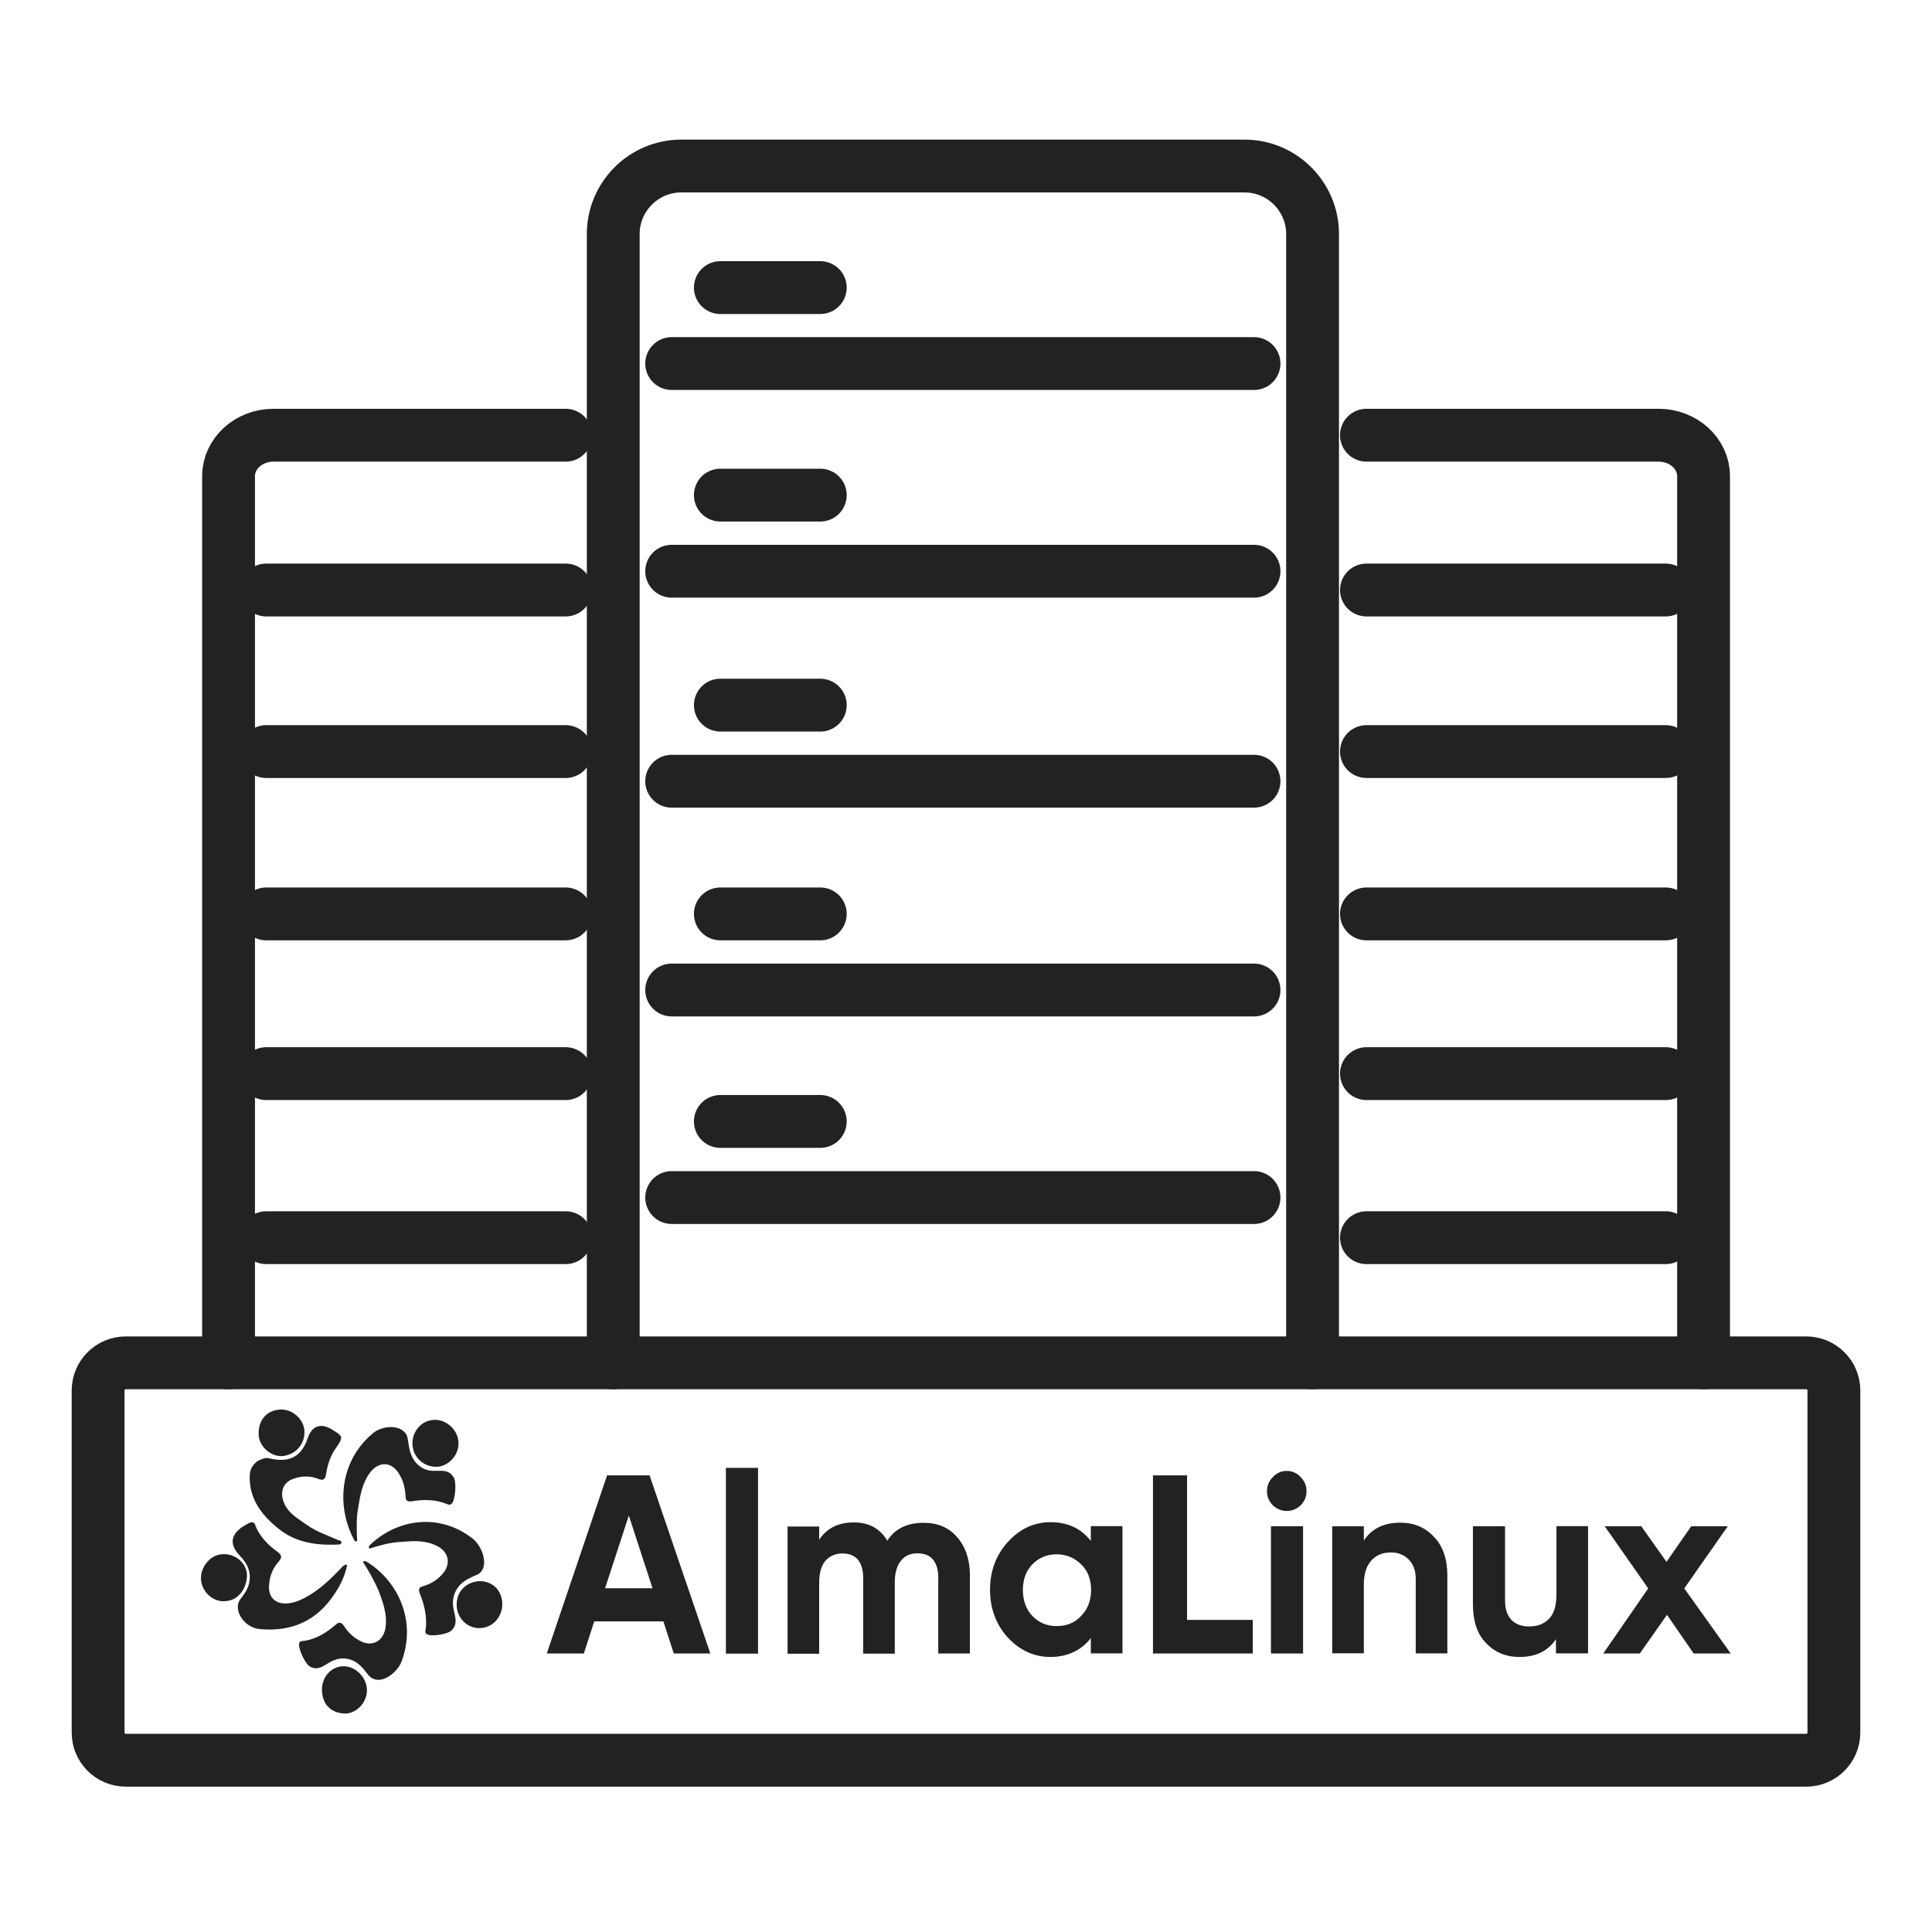 <?xml version="1.0" encoding="UTF-8"?> <svg xmlns="http://www.w3.org/2000/svg" width="256" height="256" viewBox="0 0 256 256" fill="none"><path d="M239.333 180.583H16.667C14.642 180.583 13 182.224 13 184.249V229.575C13 231.6 14.642 233.241 16.667 233.241H239.333C241.358 233.241 243 231.6 243 229.575V184.249C243 182.224 241.358 180.583 239.333 180.583Z" stroke="#222222" stroke-width="7" stroke-miterlimit="22.926" stroke-linecap="round" stroke-linejoin="round"></path><path d="M173.923 180.582V31.003C173.923 26.059 169.88 22 164.92 22H90.261C85.318 22 81.258 26.043 81.258 31.003V180.582" stroke="#222222" stroke-width="7" stroke-miterlimit="22.926" stroke-linecap="round" stroke-linejoin="round"></path><path d="M89.001 158.681H166.164" stroke="#222222" stroke-width="7" stroke-miterlimit="22.926" stroke-linecap="round" stroke-linejoin="round"></path><path d="M95.45 148.597H108.692" stroke="#222222" stroke-width="7" stroke-miterlimit="22.926" stroke-linecap="round" stroke-linejoin="round"></path><path d="M89.001 131.181H166.164" stroke="#222222" stroke-width="7" stroke-miterlimit="22.926" stroke-linecap="round" stroke-linejoin="round"></path><path d="M95.45 121.097H108.692" stroke="#222222" stroke-width="7" stroke-miterlimit="22.926" stroke-linecap="round" stroke-linejoin="round"></path><path d="M89.001 103.517H166.164" stroke="#222222" stroke-width="7" stroke-miterlimit="22.926" stroke-linecap="round" stroke-linejoin="round"></path><path d="M95.45 93.434H108.692" stroke="#222222" stroke-width="7" stroke-miterlimit="22.926" stroke-linecap="round" stroke-linejoin="round"></path><path d="M89.001 75.69H166.164" stroke="#222222" stroke-width="7" stroke-miterlimit="22.926" stroke-linecap="round" stroke-linejoin="round"></path><path d="M95.45 65.606H108.692" stroke="#222222" stroke-width="7" stroke-miterlimit="22.926" stroke-linecap="round" stroke-linejoin="round"></path><path d="M89.001 48.173H166.164" stroke="#222222" stroke-width="7" stroke-miterlimit="22.926" stroke-linecap="round" stroke-linejoin="round"></path><path d="M95.45 38.107H108.692" stroke="#222222" stroke-width="7" stroke-miterlimit="22.926" stroke-linecap="round" stroke-linejoin="round"></path><path d="M74.956 57.668H36.227C32.953 57.668 30.285 60.107 30.285 63.086V180.582" stroke="#222222" stroke-width="7" stroke-miterlimit="22.926" stroke-linecap="round" stroke-linejoin="round"></path><path d="M35.278 78.178H74.956" stroke="#222222" stroke-width="7" stroke-miterlimit="22.926" stroke-linecap="round" stroke-linejoin="round"></path><path d="M35.278 99.588H74.956" stroke="#222222" stroke-width="7" stroke-miterlimit="22.926" stroke-linecap="round" stroke-linejoin="round"></path><path d="M35.278 121.098H74.956" stroke="#222222" stroke-width="7" stroke-miterlimit="22.926" stroke-linecap="round" stroke-linejoin="round"></path><path d="M35.278 142.262H74.956" stroke="#222222" stroke-width="7" stroke-miterlimit="22.926" stroke-linecap="round" stroke-linejoin="round"></path><path d="M35.278 164H74.956" stroke="#222222" stroke-width="7" stroke-miterlimit="22.926" stroke-linecap="round" stroke-linejoin="round"></path><path d="M181.06 57.668H219.789C223.062 57.668 225.731 60.107 225.731 63.086V180.582" stroke="#222222" stroke-width="7" stroke-miterlimit="22.926" stroke-linecap="round" stroke-linejoin="round"></path><path d="M220.722 78.178H181.06" stroke="#222222" stroke-width="7" stroke-miterlimit="22.926" stroke-linecap="round" stroke-linejoin="round"></path><path d="M220.722 99.588H181.06" stroke="#222222" stroke-width="7" stroke-miterlimit="22.926" stroke-linecap="round" stroke-linejoin="round"></path><path d="M220.722 121.098H181.06" stroke="#222222" stroke-width="7" stroke-miterlimit="22.926" stroke-linecap="round" stroke-linejoin="round"></path><path d="M220.722 142.262H181.06" stroke="#222222" stroke-width="7" stroke-miterlimit="22.926" stroke-linecap="round" stroke-linejoin="round"></path><path d="M220.722 164H181.06" stroke="#222222" stroke-width="7" stroke-miterlimit="22.926" stroke-linecap="round" stroke-linejoin="round"></path><path fill-rule="evenodd" clip-rule="evenodd" d="M136.782 207.296C135.931 208.18 135.538 209.326 135.538 210.668C135.538 212.01 135.931 213.238 136.782 214.105C137.633 214.989 138.681 215.464 139.99 215.464C141.3 215.464 142.413 215.055 143.264 214.105C144.115 213.238 144.574 212.076 144.574 210.668C144.574 209.244 144.115 208.098 143.264 207.296C142.413 206.428 141.3 205.954 139.99 205.954C138.681 205.954 137.633 206.428 136.782 207.296ZM83.321 200.814L80.178 210.455H86.464L83.321 200.814ZM72.452 219.098L80.44 195.494H86.071L94.124 219.098H89.279L87.904 214.842H78.738L77.363 219.098H72.452ZM60.748 191.042C60.879 192.662 59.57 194.217 57.998 194.348C56.296 194.479 54.79 193.202 54.659 191.516C54.528 189.83 55.706 188.275 57.409 188.144C59.046 188.013 60.617 189.356 60.748 191.042ZM54.07 190.911C54.201 191.926 54.397 192.94 55.052 193.742C55.772 194.61 56.689 194.954 57.736 194.888C58.653 194.888 59.57 194.757 60.159 195.838C60.486 196.443 60.355 198.8 59.831 199.275C59.57 199.472 59.373 199.341 59.177 199.275C57.671 198.669 56.099 198.67 54.528 198.931C54.004 198.997 53.742 198.866 53.742 198.26C53.677 197.245 53.48 196.312 52.956 195.428C51.974 193.612 50.141 193.546 48.962 195.232C47.98 196.574 47.718 198.195 47.457 199.815C47.195 201.239 47.26 202.713 47.326 204.202C47.064 204.333 46.933 204.137 46.867 203.94C44.445 199.291 45.165 193.415 49.421 189.912C50.534 188.963 52.629 188.766 53.546 189.716C53.939 190.043 54.004 190.452 54.07 190.927V190.911ZM43.986 189.421C45.492 190.305 45.492 190.436 44.576 191.778C43.79 192.859 43.397 194.07 43.201 195.347C43.07 196.083 42.808 196.214 42.153 195.952C41.105 195.543 39.992 195.543 38.879 195.952C37.635 196.361 37.111 197.507 37.504 198.784C38.028 200.47 39.468 201.207 40.712 202.091C41.957 202.974 43.397 203.433 44.772 204.055C44.968 204.12 45.296 204.12 45.23 204.464C45.165 204.661 44.903 204.661 44.641 204.661C41.695 204.792 38.879 204.317 36.588 202.303C34.427 200.486 32.855 198.26 33.117 195.15C33.314 194.135 34.034 193.399 35.278 193.186C35.409 193.186 35.736 193.251 36.064 193.317C38.486 193.792 39.992 192.908 40.778 190.551C41.302 188.996 42.415 188.521 43.855 189.339C43.921 189.339 43.921 189.405 43.986 189.405V189.421ZM36.915 186.786C38.552 186.589 40.123 187.866 40.32 189.421C40.516 191.172 39.338 192.662 37.57 192.924C36.064 193.12 34.492 191.844 34.296 190.354C34.099 188.406 35.147 186.982 36.915 186.786ZM49.077 204.661C52.809 201.158 58.375 200.486 62.696 203.924C63.809 204.873 64.529 206.821 63.94 207.967C63.678 208.442 63.351 208.638 62.958 208.769C62.041 209.178 61.19 209.571 60.601 210.455C60.011 211.339 59.881 212.338 60.142 213.418C60.339 214.302 60.666 215.235 59.815 216.053C59.357 216.528 57.131 216.921 56.541 216.528C56.279 216.332 56.345 216.119 56.41 215.857C56.607 214.171 56.214 212.616 55.625 211.143C55.428 210.602 55.494 210.341 56.017 210.193C56.934 209.931 57.785 209.457 58.44 208.769C59.881 207.345 59.553 205.528 57.654 204.726C56.148 204.055 54.577 204.186 53.071 204.317C51.631 204.382 50.256 204.791 48.946 205.201C48.815 205.004 48.881 204.792 49.077 204.661ZM48.619 206.952C52.94 209.653 55.166 214.973 53.202 220.178C52.678 221.521 50.976 222.879 49.732 222.535C49.208 222.404 48.946 222.126 48.684 221.799C48.095 220.997 47.44 220.244 46.458 219.916C45.41 219.573 44.494 219.785 43.577 220.326C42.791 220.8 42.006 221.406 41.024 220.8C40.434 220.457 39.452 218.378 39.649 217.707C39.779 217.428 40.041 217.428 40.303 217.428C41.94 217.166 43.25 216.348 44.494 215.268C44.887 214.924 45.214 214.924 45.541 215.399C46.065 216.201 46.72 216.888 47.571 217.347C49.273 218.361 50.91 217.477 51.107 215.464C51.303 213.778 50.714 212.288 50.19 210.815C49.601 209.473 48.881 208.18 48.095 206.968C48.291 206.772 48.422 206.838 48.619 206.968V206.952ZM46 207.361C45.738 208.704 45.148 209.997 44.363 211.143C42.006 214.793 38.601 216.266 34.41 215.857C32.905 215.726 31.66 214.433 31.53 213.156C31.464 212.616 31.595 212.207 31.922 211.814C32.381 211.208 32.774 210.668 32.97 209.931C33.363 208.442 32.839 207.23 31.791 206.15C30.351 204.66 30.547 203.318 32.25 202.238C32.446 202.107 32.708 201.976 32.97 201.829C33.363 201.632 33.69 201.632 33.821 202.091C34.41 203.646 35.589 204.791 36.899 205.724C37.357 206.134 37.357 206.396 36.964 206.87C36.178 207.738 35.72 208.818 35.654 210.046C35.524 211.535 36.375 212.468 37.815 212.468C38.732 212.468 39.583 212.125 40.369 211.732C42.399 210.652 43.97 209.097 45.476 207.476C45.672 207.411 45.738 207.279 46 207.345V207.361ZM63.334 209.522C65.037 209.391 66.412 210.537 66.543 212.288C66.674 214.105 65.43 215.595 63.727 215.726C62.09 215.857 60.65 214.58 60.519 212.894C60.388 211.077 61.567 209.719 63.334 209.522ZM48.619 223.959C48.619 225.58 47.309 226.988 45.803 227.053C43.904 227.053 42.66 225.842 42.66 223.878C42.66 222.126 43.97 220.784 45.541 220.784C47.113 220.784 48.619 222.273 48.619 223.959ZM32.724 208.589C32.79 210.144 31.808 212.027 29.909 212.157C28.338 212.354 26.766 211.012 26.635 209.326C26.504 207.705 27.814 206.085 29.32 205.954C31.022 205.757 32.594 206.968 32.724 208.589ZM96.187 219.114V194.495H100.443V219.114H96.187ZM117.581 204.137C118.563 202.582 120.2 201.78 122.361 201.78C124.26 201.78 125.7 202.385 126.813 203.662C127.926 204.939 128.516 206.625 128.516 208.72V219.098H124.325V208.982C124.325 207.967 124.063 207.165 123.605 206.625C123.147 206.085 122.426 205.823 121.575 205.823C120.593 205.823 119.873 206.166 119.349 206.838C118.825 207.509 118.563 208.458 118.563 209.669V219.114H114.373V208.998C114.373 207.983 114.111 207.181 113.653 206.641C113.194 206.101 112.474 205.839 111.623 205.839C110.706 205.839 109.92 206.183 109.331 206.854C108.807 207.525 108.545 208.474 108.545 209.686V219.131H104.355V202.271H108.545V204.022C109.528 202.533 111.034 201.73 113.129 201.73C115.158 201.73 116.599 202.533 117.581 204.153V204.137ZM133.541 204.333C135.112 202.582 137.011 201.698 139.172 201.698C141.463 201.698 143.231 202.5 144.541 204.186V202.221H148.731V219.082H144.541V217.052C143.297 218.672 141.463 219.556 139.172 219.556C137.011 219.556 135.112 218.672 133.541 216.986C131.969 215.235 131.184 213.14 131.184 210.651C131.184 208.163 131.969 206.068 133.541 204.317V204.333ZM152.774 219.098V195.494H157.292V214.646H166V219.098H152.774ZM168.407 219.098V202.238H172.663V219.098H168.407ZM176.526 219.098V202.238H180.716V204.12C181.764 202.565 183.335 201.763 185.561 201.763C187.329 201.763 188.835 202.369 190.014 203.646C191.192 204.857 191.782 206.608 191.782 208.769V219.082H187.591V209.227C187.591 208.082 187.264 207.263 186.674 206.658C186.085 206.052 185.299 205.708 184.317 205.708C183.204 205.708 182.353 206.052 181.698 206.788C181.043 207.525 180.716 208.54 180.716 209.964V219.065H176.526V219.098ZM196.872 217.674C195.694 216.463 195.17 214.711 195.17 212.55V202.238H199.426V212.01C199.426 213.156 199.688 214.04 200.277 214.646C200.866 215.251 201.652 215.513 202.634 215.513C203.747 215.513 204.598 215.169 205.253 214.498C205.908 213.827 206.235 212.747 206.235 211.323V202.221H210.426V219.082H206.17V217.199C205.122 218.754 203.551 219.556 201.325 219.556C199.557 219.556 198.051 218.951 196.872 217.674ZM212.439 219.098L218.397 210.471L212.636 202.238H217.481L220.82 206.952L224.094 202.238H228.939L223.177 210.471L229.332 219.098H224.421L220.885 213.974L217.284 219.098H212.439ZM170.502 200.208C169.782 200.208 169.192 199.946 168.669 199.472C168.145 198.931 167.883 198.326 167.883 197.589C167.883 196.852 168.145 196.23 168.669 195.707C169.192 195.166 169.782 194.905 170.502 194.905C171.222 194.905 171.811 195.166 172.335 195.707C172.859 196.247 173.121 196.852 173.121 197.589C173.121 198.326 172.859 198.931 172.335 199.472C171.811 199.946 171.222 200.208 170.502 200.208Z" fill="#222222"></path></svg> 